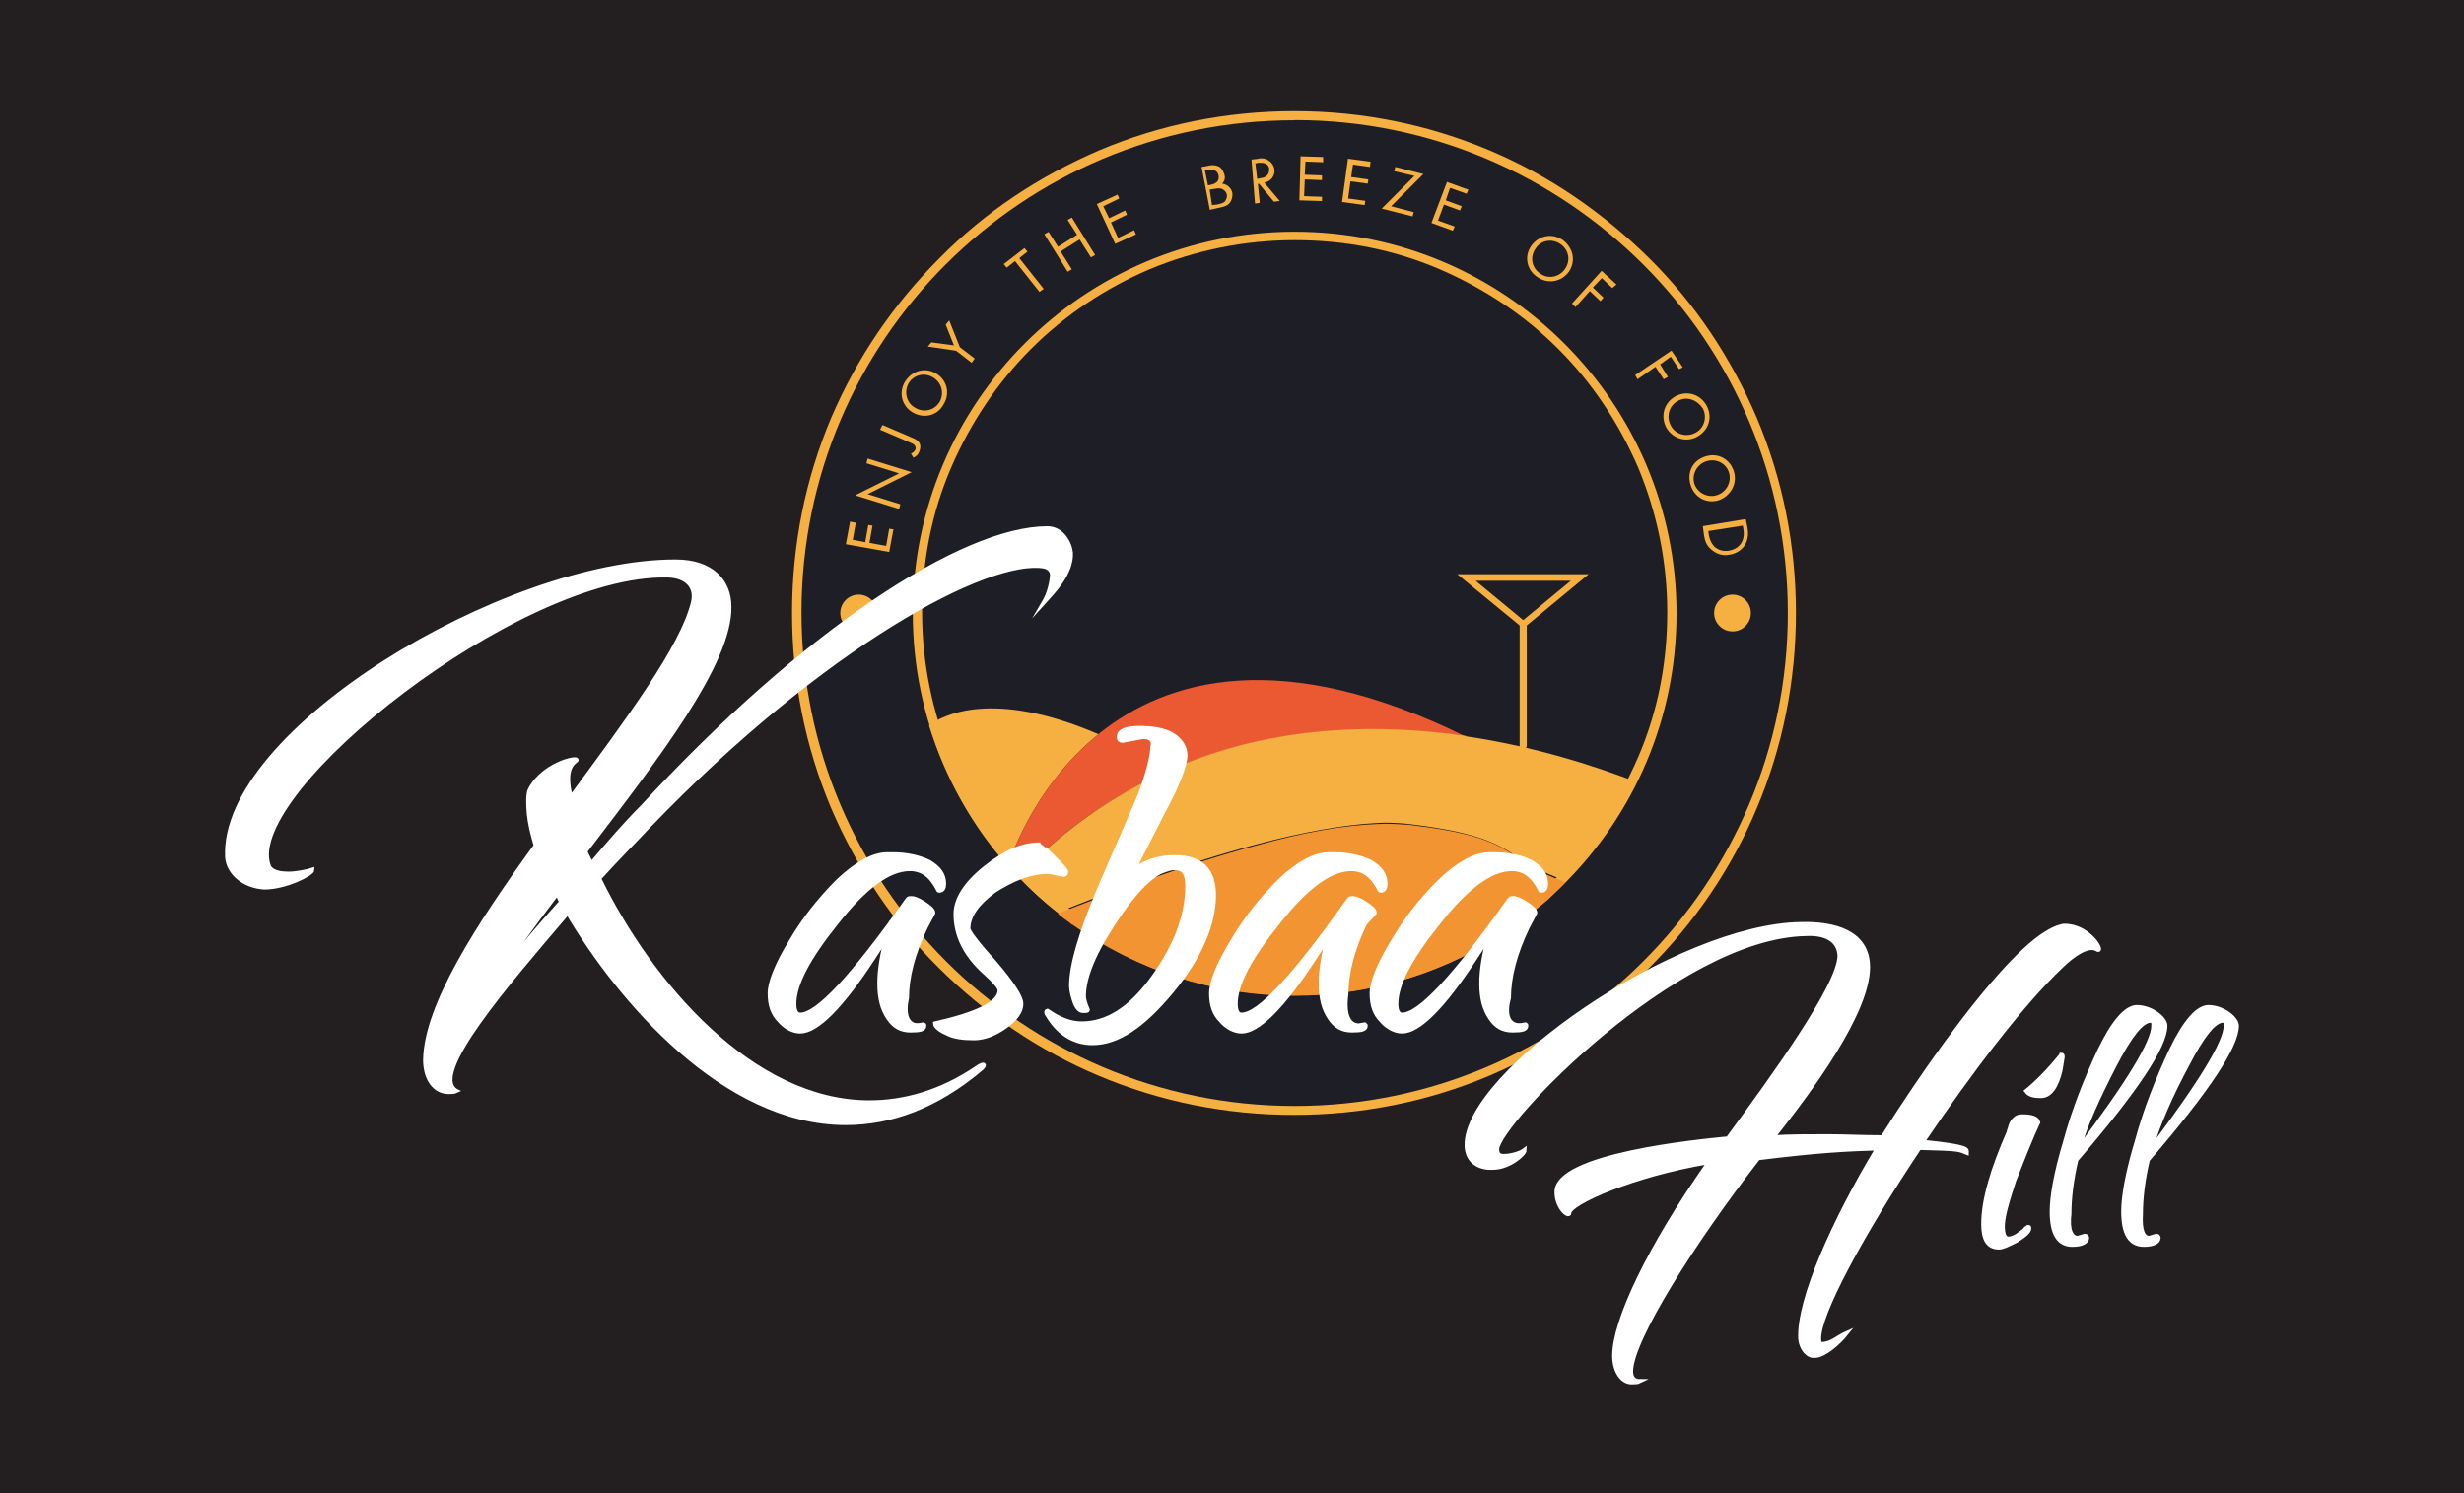 <?xml version="1.0" encoding="UTF-8"?>
<svg id="Layer_2" data-name="Layer 2" xmlns="http://www.w3.org/2000/svg" viewBox="0 0 146.09 88.55">
  <rect x="0" y="0" width="146.09" height="88.55" fill="#333333" stroke="none"/>
  <defs>
    <style>
      .cls-1 {
        fill: #1e1f26;
      }

      .cls-2 {
        fill: #f19431;
      }

      .cls-3 {
        fill: #fff;
        stroke: #fff;
        stroke-width: .25px;
      }

      .cls-3, .cls-4 {
        stroke-miterlimit: 10;
      }

      .cls-4 {
        fill: #231f20;
        stroke: #231f20;
      }

      .cls-5 {
        fill: #ea5931;
      }

      .cls-6 {
        fill: #f6af41;
      }
    </style>
  </defs>
  <g id="Layer_1-2" data-name="Layer 1">
    <g>
      <rect class="cls-4" x=".5" y=".5" width="145.09" height="87.55"/>
      <g>
        <g>
          <path class="cls-1" d="M76.76,65.86c-7.87,0-15.31-3.07-20.88-8.64-5.57-5.57-8.64-12.98-8.64-20.87,0-7.86,3.07-15.3,8.64-20.87,5.57-5.57,12.98-8.64,20.88-8.64,7.9,0,15.31,3.07,20.88,8.64,5.57,5.57,8.64,12.98,8.64,20.87,0,7.86-3.07,15.3-8.64,20.87-5.61,5.57-13.01,8.64-20.88,8.64Z"/>
          <path class="cls-6" d="M76.76,7.12c16.15,0,29.24,13.12,29.24,29.23,0,16.11-13.12,29.23-29.24,29.23-16.12,0-29.24-13.12-29.24-29.26,0-16.15,13.09-29.19,29.24-29.19M76.76,6.59c-4.02,0-7.94.78-11.6,2.33-3.53,1.52-6.74,3.63-9.45,6.38-2.75,2.75-4.9,5.92-6.42,9.45-1.55,3.67-2.33,7.58-2.33,11.6s.78,7.93,2.33,11.6c1.52,3.53,3.63,6.73,6.38,9.45,2.72,2.71,5.93,4.9,9.45,6.38,3.67,1.55,7.58,2.33,11.6,2.33s7.94-.78,11.6-2.33c3.53-1.52,6.74-3.63,9.45-6.38,2.72-2.71,4.9-5.92,6.38-9.45,1.55-3.67,2.33-7.58,2.33-11.6s-.78-7.93-2.33-11.6c-1.52-3.53-3.63-6.73-6.38-9.45-2.75-2.71-5.93-4.9-9.45-6.38-3.67-1.55-7.58-2.33-11.57-2.33h0Z"/>
        </g>
        <path class="cls-6" d="M76.76,14.24c3,0,5.89.56,8.61,1.73,2.61,1.13,5.01,2.71,7.02,4.72,2.01,2.01,3.6,4.41,4.73,7.02,1.13,2.71,1.73,5.61,1.73,8.6,0,3-.56,5.89-1.73,8.6-1.13,2.61-2.72,5.01-4.73,7.02-2.05,2.04-4.41,3.6-7.02,4.72-2.72,1.13-5.61,1.73-8.61,1.73-3,0-5.89-.56-8.61-1.73-2.61-1.13-5.01-2.71-7.02-4.72s-3.6-4.41-4.73-7.02c-1.13-2.71-1.73-5.61-1.73-8.6,0-3,.56-5.89,1.73-8.6,1.13-2.61,2.72-5.01,4.73-7.02,2.05-2.04,4.41-3.6,7.02-4.72,2.72-1.13,5.61-1.73,8.61-1.73M76.76,13.74c-12.52,0-22.64,10.15-22.64,22.64,0,12.48,10.16,22.64,22.64,22.64,12.49,0,22.64-10.15,22.64-22.64,0-12.48-10.16-22.64-22.64-22.64h0Z"/>
        <g>
          <path class="cls-6" d="M65.13,43.54c-6.28-2.71-9.24-1.13-10.05-.53.95,3.1,2.57,5.99,4.69,8.36,0-.04,1.34-4.58,5.36-7.83Z"/>
          <path class="cls-5" d="M65.13,43.54c-4.02,3.24-5.36,7.79-5.36,7.83h0c.18.21.35.42.56.63l.04-.04c2.96-3.07,6.17-5.11,9.45-6.49,5.93-2.47,12.03-2.54,17.07-1.8-10.9-5.36-17.71-3.42-21.76-.14Z"/>
          <path class="cls-6" d="M86.92,43.64c-5.11-.74-11.18-.67-17.07,1.8-3.24,1.34-6.45,3.42-9.45,6.49l-.04.04c.74.78,1.55,1.52,2.36,2.15.04,0,.04-.04.07-.04,2.68-1.09,7.37-2.86,11.85-4.05,2.54-.67,5.01-1.13,7.02-1.23.6-.04,1.16,0,1.69.04,6.95.81,5.54,2.08,9.52,3.38,1.69-1.73,3.1-3.67,4.16-5.85-2.22-.85-5.82-2.08-10.12-2.71Z"/>
          <path class="cls-2" d="M83.36,48.9c-.53-.04-1.09-.07-1.69-.04-2.05.07-4.51.53-7.02,1.23-4.51,1.2-9.17,3-11.85,4.05-.04,0-.04.04-.07.04l.07.07c.18.14.35.28.56.42h0c.07.04.14.14.25.18,3.7,2.61,8.25,4.2,13.12,4.2,4.34,0,8.39-1.23,11.82-3.31.85-.53,1.66-1.13,2.43-1.73l.04-.04.04-.04c.35-.28.71-.56,1.02-.88.25-.25.49-.46.74-.74h0c-3.91-1.38-2.5-2.64-9.45-3.42Z"/>
        </g>
        <path class="cls-6" d="M90.31,44.45c-.11,0-.21-.07-.21-.21v-7.26c0-.11.07-.21.21-.21s.21.07.21.21v7.26c-.04.14-.11.21-.21.21Z"/>
        <path class="cls-6" d="M90.31,37.26l-3.91-3.21h7.79s-3.88,3.21-3.88,3.21ZM87.49,34.44l2.82,2.33,2.82-2.33h-5.64Z"/>
        <circle class="cls-6" cx="102.72" cy="36.35" r="1.09"/>
        <circle class="cls-6" cx="50.91" cy="36.35" r="1.09"/>
        <g>
          <g>
            <g>
              <path class="cls-3" d="M54.39,60.81l.35-.06.06.06c0,.23-.23.29-.81.29s-.99-.23-1.33-.75c-.35-.52-.52-1.16-.52-2.03,0-.87.17-1.8.46-2.84,0,.06-.29.52-.87,1.39-1.86,2.84-3.31,4.29-4.29,4.29-.41,0-.87-.23-1.22-.64-.41-.41-.58-.93-.58-1.62,0-.64.41-1.68,1.22-3.02.81-1.39,1.74-2.55,2.84-3.65,1.1-1.04,2.09-1.57,2.9-1.57h.35c.81,0,1.57.17,2.15.46.58.35.87.75.87,1.28,0,.23-.06.41-.29.41-.06,0-.06-.06-.06-.06-.41-.81-.93-1.22-1.68-1.22-1.22,0-2.67,1.04-4.35,3.19-1.68,2.09-2.5,3.65-2.5,4.81,0,.41.12.64.35.64,1.04,0,3.13-2.26,6.38-6.85.06-.06.12-.06.23-.06s.35.06.7.29c.35.23.58.41.58.58l-.46.87c-.75,1.57-1.1,2.96-1.1,4.18-.23,1.04.06,1.62.64,1.62Z"/>
              <path class="cls-3" d="M62.46,50.83c.46.46.75.75.75.87,0,.12-.06.17-.17.17-.52-.12-.81-.17-.93-.17-1.04,0-2.03.41-3.13,1.1-1.04.75-1.57,1.51-1.57,2.26,0,.17.52.87,1.57,2.03,1.04,1.22,1.57,2.03,1.57,2.44,0,.41-.29.87-.93,1.33-.64.46-1.28.7-1.86.7-.64,0-1.22-.06-1.62-.29-.41-.17-.7-.41-.7-.58,2.55-.58,3.83-1.22,3.83-1.97,0-.17-.29-.52-.87-1.04-1.16-1.04-1.74-2.2-1.74-3.48,0-.87.58-1.8,1.74-2.73,1.16-.93,2.21-1.39,3.19-1.39.06.12.41.29.87.75Z"/>
              <path class="cls-3" d="M67.79,43.69l-1.22.23c-.17,0-.23-.06-.23-.23,0-.35.41-.52,1.22-.52.81,0,1.51.12,1.97.41.46.29.75.7.75,1.22,0,.52-.41,1.68-1.33,3.36l-1.74,3.42c.75-.52,1.57-.75,2.44-.75,1.57,0,2.32.75,2.32,2.26,0,1.68-.81,3.65-2.5,5.69-1.68,2.03-3.19,3.07-4.7,3.07-1.1,0-2.03-.58-2.67-1.68-.06-.06-.06-.12-.06-.17s.06-.06.06-.06c.75.52,1.39.75,2.03.75,1.51,0,2.9-.87,4.24-2.73,1.33-1.86,2.03-3.65,2.03-5.45,0-.7-.23-1.04-.75-1.04-.99,0-2.09.99-3.42,2.96-1.33,1.97-1.97,3.48-1.97,4.64,0,.17.06.41.23.81,0,.06-.06.06-.29.06-.17,0-.35-.17-.46-.46s-.23-.7-.23-1.04c0-1.22.58-3.13,1.62-5.63l2.44-5.63c.52-1.39.75-2.38.75-2.84.12-.41-.06-.64-.52-.64Z"/>
              <path class="cls-3" d="M80.56,60.81l.35-.06.06.06c0,.23-.23.29-.81.29-.58,0-.99-.23-1.33-.75-.35-.52-.52-1.16-.52-2.03,0-.87.17-1.8.46-2.84,0,.06-.29.52-.87,1.39-1.86,2.84-3.31,4.29-4.29,4.29-.41,0-.87-.23-1.22-.64-.41-.41-.58-.93-.58-1.62,0-.64.41-1.68,1.22-3.02.81-1.39,1.74-2.55,2.84-3.65,1.1-1.04,2.09-1.57,2.9-1.57h.35c.81,0,1.57.17,2.15.46.58.35.87.75.87,1.28,0,.23-.06.41-.29.41-.06,0-.06-.06-.06-.06-.41-.81-.93-1.22-1.68-1.22-1.22,0-2.67,1.04-4.35,3.19-1.68,2.09-2.5,3.65-2.5,4.81,0,.41.12.64.35.64,1.04,0,3.13-2.26,6.38-6.85.06-.06.12-.06.23-.06.06,0,.35.06.7.29s.58.41.58.58l-.58.64c-.75,1.57-1.1,2.96-1.1,4.18-.17,1.28.17,1.86.75,1.86Z"/>
              <path class="cls-3" d="M90.08,60.81l.35-.06.06.06c0,.23-.23.29-.81.29-.58,0-.99-.23-1.33-.75-.35-.52-.52-1.16-.52-2.03,0-.87.17-1.8.46-2.84,0,.06-.29.52-.87,1.39-1.86,2.84-3.31,4.29-4.29,4.29-.41,0-.87-.23-1.22-.64-.41-.41-.58-.93-.58-1.62,0-.64.41-1.68,1.22-3.02.81-1.39,1.74-2.55,2.84-3.65,1.1-1.04,2.09-1.57,2.9-1.57h.35c.81,0,1.57.17,2.15.46.58.35.87.75.87,1.28,0,.23-.06.41-.29.41-.06,0-.06-.06-.06-.06-.41-.81-.93-1.22-1.68-1.22-1.22,0-2.67,1.04-4.35,3.19-1.68,2.09-2.5,3.65-2.5,4.81,0,.41.12.64.35.64,1.04,0,3.13-2.26,6.38-6.85.06-.06.12-.06.23-.06s.35.06.7.29c.35.23.58.41.58.58l-.46.87c-.75,1.57-1.1,2.96-1.1,4.18-.29,1.04,0,1.62.64,1.62Z"/>
              <path class="cls-3" d="M27.06,64.69c-.12.06-.35.06-.46.06-.81,0-1.39-.75-1.39-1.91.06-3.19,3.08-7.89,6.56-12.7-.23-.75-.35-1.33-.41-1.86-.06-.64-.06-1.22.06-1.45.87-1.68,3.25-2.03,2.67-1.68-.29.23-.41.58-.41,1.04,0,.35.06.75.17,1.1,3.37-4.58,6.62-8.93,7.25-11.6.23-1.1-.64-1.57-1.57-1.57-8.82-.17-25.07,12.76-23.62,17.17.12.41.64.52,1.22.52.41,0,1.04-.12,1.39-.23,0,.23-1.57,1.04-2.84,1.04-1.22-.06-2.15-.87-2.21-1.8-.35-7.43,16.42-17.52,26.58-17.52,2.21,0,3.19,1.22,3.19,2.67.06,3.31-4.24,8.88-8.53,14.5,0,.06.17.41.35.75,1.04-1.22,2.03-2.38,3.02-3.36,9.52-10.33,18.98-16.53,24.02-16.53.87,0,1.33.87,1.39,1.45.06,1.22-1.1,2.38-1.57,2.9.17-.29.41-.87.46-1.57,0-.06,0-.41-.46-.52-3.31-.58-13.11,4.64-23.44,15.37-.87.93-1.91,1.97-2.96,3.13,3.02,6.21,9.05,13.28,16.02,13.28,2.03,0,4.24-.58,6.44-2.09.35-.23.46-.17.23.06-2.73,2.32-5.45,3.25-8.07,3.25-7.25,0-13.46-7.37-16.48-12.47-3.66,4.29-8.24,9.57-6.62,10.56ZM29.09,58.54c1.16-1.57,2.61-3.31,4.18-5.05l-.23-.52c-1.45,1.91-2.84,3.77-3.95,5.57Z"/>
            </g>
            <g>
              <path class="cls-3" d="M119.44,69.92c-.46,1.39-.7,2.26-.7,2.78,0,.52.12.75.35.75.12,0,.35-.06.58-.23s.41-.29.41-.35c.06-.06.12-.06.17-.12.06,0,.06.06.06.06,0,.23-.23.41-.75.75-.46.23-.81.41-1.04.41-.64,0-.93-.46-.93-1.39,0-1.39.52-3.19,1.51-5.45,0-.06.06-.17.12-.41.06-.17.17-.29.23-.35.12-.12.23-.17.46-.17.58,0,.87.12.93.35-.41.87-.87,2.03-1.39,3.36ZM122.23,62.55c.06,0,.06.06.06.12l-.12.75c-.23,1.04-.64,1.57-1.16,1.57-.41,0-.7-.06-.87-.29.64-.52,1.33-1.22,2.09-2.15Z"/>
              <path class="cls-3" d="M123.21,73.4l.41-.12c.06,0,.12.06.12.12,0,.23-.29.41-.87.41-.81,0-1.22-.64-1.22-1.97,0-.87.23-2.26.81-4.18.52-1.91,1.22-3.65,2.03-5.39.81-1.68,1.57-2.55,2.21-2.55.35,0,.75.12,1.1.35.35.23.58.52.58.75,0,1.22-1.74,3.83-5.28,7.95-.29,1.22-.41,2.32-.41,3.19-.12.99.12,1.45.52,1.45ZM127.68,60.81c0-.23-.06-.29-.17-.29-.52,0-1.22.87-2.15,2.67-.93,1.8-1.68,3.42-2.15,4.99,2.96-3.94,4.47-6.38,4.47-7.37Z"/>
              <path class="cls-3" d="M127.45,73.4l.41-.12c.06,0,.12.06.12.12,0,.23-.29.41-.87.41-.81,0-1.22-.64-1.22-1.97,0-.87.23-2.26.81-4.18.52-1.91,1.22-3.65,2.03-5.39.81-1.68,1.57-2.55,2.21-2.55.35,0,.75.12,1.1.35s.58.52.58.75c0,1.22-1.74,3.83-5.28,7.95-.29,1.22-.41,2.32-.41,3.19-.06.99.12,1.45.52,1.45ZM131.97,60.81c0-.23-.06-.29-.17-.29-.52,0-1.22.87-2.15,2.67-.93,1.74-1.68,3.42-2.15,4.99,2.96-3.94,4.47-6.38,4.47-7.37Z"/>
            </g>
          </g>
          <path class="cls-3" d="M113.77,68.1c-3.37,5.05-5.98,9.86-5.92,11.31,0,.23.06.29.23.29.58-.06.87-.41,1.39-.64-.46.58-1.33,1.33-1.86,1.33-.41.06-.81-.41-.87-.99-.12-2.32,2.03-7.08,4.58-11.31-1.8.06-3.37.12-7.08.58-3.83,4.93-7.54,10.79-7.54,12.65,0,.35.17.58.52.58-.12.06-.29.06-.41.06-.58.06-1.1-.58-1.1-1.57,0-2.03,2.03-6.38,5.63-11.49-4.53.75-8.3,2.44-8.3,3.02,0,.29-.75-.29-.75-1.22-.06-2.2,8.41-3.02,10.16-3.19,2.55-3.48,6.62-9.05,6.62-10.85-.06-.99-.93-1.33-1.97-1.28-7.72.12-18.34,11.31-18.34,12.76,0,.35.17.41.41.41.41,0,.99-.17,1.22-.35,0,.23-.93,1.04-1.86,1.04-.93.06-1.57-.46-1.57-1.33-.06-4.29,12.48-12.99,19.79-13.11,1.97-.06,4,.46,4,2.55,0,2.67-3.37,7.25-5.63,10.09,1.04-.06,2.15-.06,3.25-.06.99,0,2.09.06,3.25.06,2.38-3.77,5.11-7.6,7.37-10.04.87-.93,1.68-1.68,2.38-2.09.46-.29.87-.41,1.04-.41,1.51,0,2.38,1.68,1.91,1.39-.46-.29-1.33.23-2.15,1.04-2.32,2.2-5.4,6.27-8.18,10.38,2.84.29,2.61.46,2.61.64-.46-.17-.23-.23-2.84-.29Z"/>
        </g>
        <g>
          <path class="cls-6" d="M50.74,30.99l-.18,1.02.74.14.18-1.02.25.04-.18,1.02.99.18.18-1.02.25.04-.25,1.34-2.57-.46.25-1.34.35.07Z"/>
          <path class="cls-6" d="M53.31,30.18l-2.61-.81,2.61-1.3-1.94-.6.07-.28,2.61.81-2.61,1.3,1.94.6-.07.28Z"/>
          <path class="cls-6" d="M52.32,25.2l1.73.74c.18.07.42.18.49.39.04.14.04.25-.04.46-.07.18-.18.28-.35.35l-.14-.25c.14-.04.21-.14.25-.21s.04-.14,0-.21c-.04-.14-.21-.18-.35-.25l-1.73-.74.14-.28Z"/>
          <path class="cls-6" d="M54.12,24.46c-.67-.39-.85-1.2-.46-1.83.39-.63,1.16-.88,1.83-.49.67.39.85,1.2.46,1.83-.35.67-1.16.88-1.83.49ZM54.26,24.18c.53.32,1.16.14,1.45-.35.28-.49.14-1.13-.39-1.45s-1.16-.14-1.45.35c-.28.49-.14,1.16.39,1.45Z"/>
          <path class="cls-6" d="M56.7,20.8l-1.69-.25.21-.25,1.34.18-.49-1.23.21-.25.63,1.59.88.67-.18.25-.92-.71Z"/>
          <path class="cls-6" d="M60.43,15.3l1.45,1.83-.25.18-1.45-1.83-.49.39-.18-.21,1.23-.95.18.21-.49.39Z"/>
          <path class="cls-6" d="M62.73,14.63l1.13-.71-.56-.88.25-.14,1.38,2.22-.25.14-.67-1.06-1.13.71.67,1.06-.25.14-1.38-2.22.25-.14.56.88Z"/>
          <path class="cls-6" d="M66.36,11.77l-.95.46.35.71.95-.46.11.25-.95.46.42.92.95-.46.11.25-1.23.56-1.09-2.36,1.23-.56.11.25Z"/>
          <path class="cls-6" d="M71.62,9.83c.14-.04.39-.07.63.04.11.04.25.18.35.49.04.14.04.35-.14.53.35.04.56.32.6.53.04.25-.04.46-.14.6-.18.21-.42.25-.56.28l-.63.14-.49-2.54.39-.07ZM71.62,10.99l.21-.04c.14-.04.49-.14.42-.53-.07-.42-.49-.35-.56-.35l-.25.04.18.88ZM71.86,12.16l.35-.04c.14-.04.32-.07.42-.18.07-.11.14-.25.11-.39-.04-.21-.18-.28-.28-.35-.11-.04-.25-.04-.46,0l-.28.04.14.92Z"/>
          <path class="cls-6" d="M74.58,9.41c.18-.04.46-.04.63.11.14.07.32.28.35.53.04.39-.21.71-.6.78l.92,1.09-.35.04-.88-1.06h-.07s.11,1.13.11,1.13l-.28.04-.21-2.61.39-.04ZM74.54,10.61l.18-.04c.35-.04.53-.21.53-.53,0-.14-.07-.28-.25-.35-.14-.04-.25-.04-.39-.04l-.18.04.11.92Z"/>
          <path class="cls-6" d="M78.46,9.62l-1.06-.04-.04.78,1.02.04v.28l-1.02-.04-.04.99,1.06.04v.25l-1.34-.04.07-2.61,1.34.04v.32Z"/>
          <path class="cls-6" d="M81.24,9.9l-1.02-.14-.11.74,1.02.14-.04.25-1.02-.14-.14,1.02,1.02.14-.04.25-1.34-.18.35-2.57,1.34.18-.04.32Z"/>
          <path class="cls-6" d="M82.48,12.23l1.34.35-.07.25-1.83-.46,1.94-1.94-1.2-.28.07-.25,1.66.42-1.9,1.9Z"/>
          <path class="cls-6" d="M86.96,11.49l-.99-.35-.25.74.95.35-.11.25-.95-.35-.35.95.99.35-.11.25-1.27-.46.92-2.43,1.27.46-.11.25Z"/>
          <path class="cls-6" d="M90.8,14.56c.46-.63,1.27-.74,1.87-.32.6.46.78,1.23.35,1.87-.46.63-1.27.74-1.87.32-.63-.42-.81-1.23-.35-1.87ZM91.05,14.73c-.35.49-.25,1.13.25,1.48.46.35,1.13.25,1.48-.25.35-.49.25-1.13-.25-1.48-.49-.35-1.16-.25-1.48.25Z"/>
          <path class="cls-6" d="M95.6,17.09l-.63-.6-.53.56.63.6-.18.21-.63-.6-.85.95-.21-.21,1.76-1.94.88.81-.25.21Z"/>
          <path class="cls-6" d="M99.55,21.89l-.49-.74-.63.46.46.74-.25.14-.49-.74-1.06.74-.14-.25,2.15-1.45.67.99-.21.11Z"/>
          <path class="cls-6" d="M99.37,23.48c.71-.35,1.48-.07,1.83.6.35.67.11,1.45-.6,1.83-.67.35-1.48.07-1.83-.6-.32-.67-.11-1.45.6-1.83ZM99.51,23.76c-.53.25-.74.92-.46,1.45.25.53.92.74,1.45.46.53-.25.74-.92.46-1.45-.32-.49-.92-.74-1.45-.46Z"/>
          <path class="cls-6" d="M101.1,27.07c.74-.25,1.45.14,1.69.85s-.14,1.45-.85,1.73c-.74.25-1.45-.14-1.69-.85-.25-.74.07-1.48.85-1.73ZM101.17,27.35c-.56.18-.88.78-.71,1.34.18.53.78.85,1.34.67s.88-.78.71-1.34-.78-.85-1.34-.67Z"/>
          <path class="cls-6" d="M103.5,30.77l.11.53c.04.25.07.63-.14.99-.14.25-.46.53-.92.6-.53.11-.88-.14-1.06-.28-.25-.21-.39-.42-.46-.88l-.07-.53,2.54-.42ZM101.28,31.48l.04.25c.04.21.11.46.35.71.18.14.46.28.85.21.63-.11.95-.6.85-1.23l-.04-.25-2.05.32Z"/>
        </g>
      </g>
    </g>
  </g>
</svg>